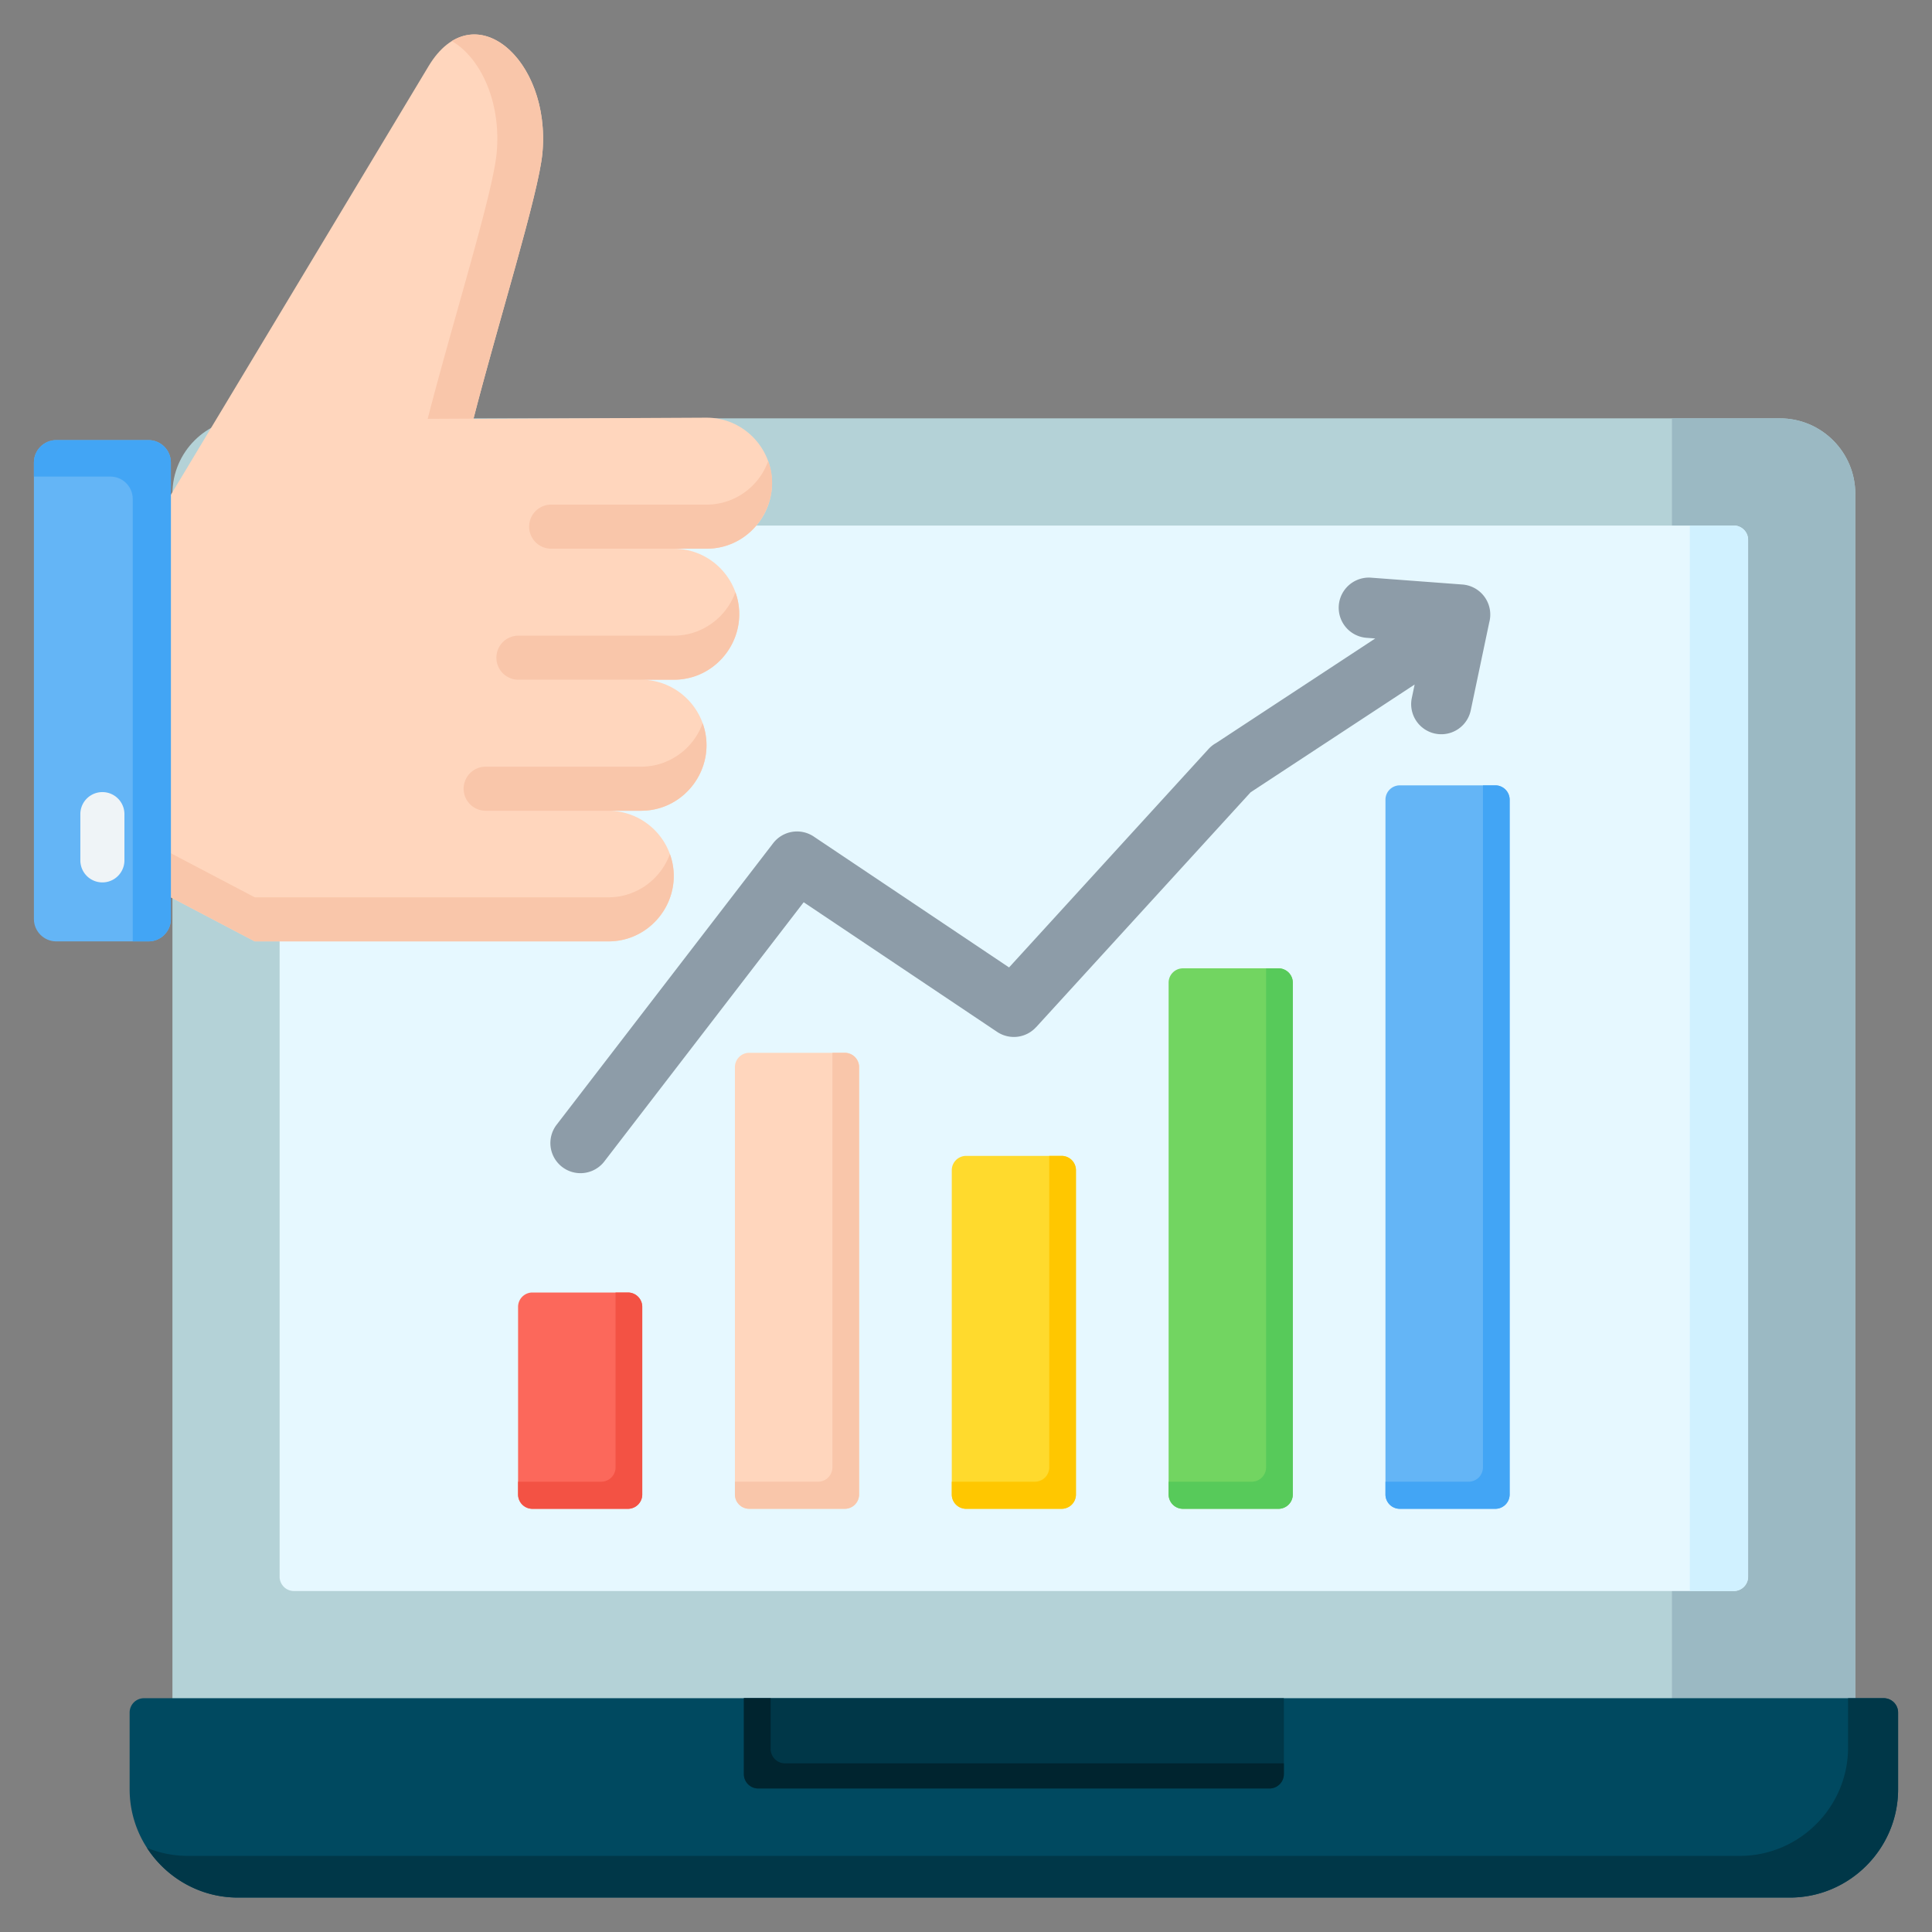 <svg xmlns="http://www.w3.org/2000/svg" xmlns:xlink="http://www.w3.org/1999/xlink" width="512" height="512" x="0" y="0" viewBox="0 0 512 512" style="enable-background:new 0 0 512 512" xml:space="preserve" class=""><rect x="0" y="0" width="512" height="512" fill="#808080" stroke="none"/><g><g fill-rule="evenodd" clip-rule="evenodd"><path fill="#b4d2d7" d="M491.671 469.017H45.697V130.825c0-10.992 8.965-19.957 19.957-19.957h406.06c10.992 0 19.957 8.967 19.957 19.957z" opacity="1" data-original="#b4d2d7"></path><path fill="#9bb9c3" d="M491.671 469.017h-48.585v-358.15h28.628c10.992 0 19.957 8.967 19.957 19.957z" opacity="1" data-original="#9bb9c3"></path><path fill="#e6f8ff" d="M463.267 417.845V143.066a3.803 3.803 0 0 0-3.795-3.795H77.895a3.804 3.804 0 0 0-3.795 3.795v274.779a3.803 3.803 0 0 0 3.795 3.795h381.577a3.803 3.803 0 0 0 3.795-3.795z" opacity="1" data-original="#e6f8ff"></path><path fill="#d0f1ff" d="M463.267 417.845V143.066a3.803 3.803 0 0 0-3.795-3.795h-11.643v282.368h11.643a3.802 3.802 0 0 0 3.795-3.794z" opacity="1" data-original="#d0f1ff"></path><path fill="#004960" d="M38.15 450.043h461.068a3.802 3.802 0 0 1 3.796 3.795v20.341c0 15.78-12.913 28.693-28.693 28.693H63.047c-15.781 0-28.693-12.912-28.693-28.693v-20.341a3.802 3.802 0 0 1 3.796-3.795z" opacity="1" data-original="#004960"></path><path fill="#003748" d="M489.754 450.043h9.463a3.802 3.802 0 0 1 3.796 3.795v20.341c0 15.78-12.913 28.693-28.693 28.693H63.047c-10.079 0-18.987-5.267-24.109-13.185a28.413 28.413 0 0 0 10.85 2.145h411.273c15.781 0 28.693-12.913 28.693-28.693z" opacity="1" data-original="#003748"></path><path fill="#003748" d="M197.133 450.043h143.101v20.125a3.803 3.803 0 0 1-3.795 3.795H200.928a3.803 3.803 0 0 1-3.795-3.795z" opacity="1" data-original="#003748"></path><path fill="#00242f" d="M197.133 450.043h7.101v13.468a3.803 3.803 0 0 0 3.795 3.795h132.206v2.863a3.803 3.803 0 0 1-3.795 3.795H200.928a3.803 3.803 0 0 1-3.795-3.795z" opacity="1" data-original="#00242f"></path><path fill="#fc685b" d="M141.091 342.528h25.318a3.803 3.803 0 0 1 3.795 3.795v49.733a3.802 3.802 0 0 1-3.795 3.794h-25.318a3.802 3.802 0 0 1-3.795-3.794v-49.733a3.802 3.802 0 0 1 3.795-3.795z" opacity="1" data-original="#fc685b"></path><path fill="#f35244" d="M163.129 342.528h3.28a3.803 3.803 0 0 1 3.795 3.795v49.733a3.802 3.802 0 0 1-3.795 3.795h-25.318a3.803 3.803 0 0 1-3.795-3.795v-3.39h22.038a3.803 3.803 0 0 0 3.795-3.795z" opacity="1" data-original="#f35244"></path><path fill="#ffd6bd" d="M198.557 279.002h25.319a3.802 3.802 0 0 1 3.795 3.794v113.259a3.803 3.803 0 0 1-3.795 3.795h-25.319a3.802 3.802 0 0 1-3.795-3.795V282.797a3.803 3.803 0 0 1 3.795-3.795z" opacity="1" data-original="#ffd6bd"></path><path fill="#f9c6aa" d="M220.596 279.002h3.28a3.802 3.802 0 0 1 3.795 3.795v113.258a3.803 3.803 0 0 1-3.795 3.795h-25.319a3.803 3.803 0 0 1-3.795-3.795v-3.39H216.8a3.803 3.803 0 0 0 3.795-3.795V279.002z" opacity="1" data-original="#f9c6aa"></path><path fill="#ffda2d" d="M256.025 306.321h25.318a3.803 3.803 0 0 1 3.795 3.795v85.939a3.802 3.802 0 0 1-3.795 3.795h-25.318a3.802 3.802 0 0 1-3.795-3.795v-85.939a3.803 3.803 0 0 1 3.795-3.795z" opacity="1" data-original="#ffda2d"></path><path fill="#ffc700" d="M278.063 306.322h3.28a3.802 3.802 0 0 1 3.795 3.795v85.939a3.802 3.802 0 0 1-3.795 3.795h-25.318a3.803 3.803 0 0 1-3.795-3.795v-3.39h22.038a3.803 3.803 0 0 0 3.795-3.795z" opacity="1" data-original="#ffc700"></path><path fill="#72d561" d="M313.491 256.618h25.319a3.803 3.803 0 0 1 3.795 3.795v135.643a3.802 3.802 0 0 1-3.795 3.794h-25.319a3.802 3.802 0 0 1-3.795-3.794V260.412a3.802 3.802 0 0 1 3.795-3.794z" opacity="1" data-original="#72d561"></path><path fill="#57ca5a" d="M335.53 256.618h3.28a3.803 3.803 0 0 1 3.795 3.795v135.643a3.803 3.803 0 0 1-3.795 3.795h-25.319a3.803 3.803 0 0 1-3.795-3.795v-3.39h22.038a3.803 3.803 0 0 0 3.795-3.795V256.618z" opacity="1" data-original="#57ca5a"></path><path fill="#64b5f6" d="M370.958 208.128h25.319a3.802 3.802 0 0 1 3.795 3.795v184.133a3.803 3.803 0 0 1-3.795 3.795h-25.319a3.802 3.802 0 0 1-3.795-3.795V211.922a3.802 3.802 0 0 1 3.795-3.794z" opacity="1" data-original="#64b5f6"></path><path fill="#42a5f5" d="M392.997 208.127h3.28a3.803 3.803 0 0 1 3.795 3.795v184.133a3.803 3.803 0 0 1-3.795 3.795h-25.318a3.803 3.803 0 0 1-3.795-3.795v-3.39h22.038a3.803 3.803 0 0 0 3.795-3.795z" opacity="1" data-original="#42a5f5"></path><path fill="#8d9ca8" d="M160.063 307.912a7.977 7.977 0 0 1-12.625-9.75l57.467-74.716a7.977 7.977 0 0 1 10.894-1.653l51.614 34.587 52.832-57.857a7.967 7.967 0 0 1 2.035-1.612l42.175-27.71-2.286-.171a7.991 7.991 0 0 1 1.188-15.938l24.184 1.809a7.991 7.991 0 0 1 7.125 10.039l-4.898 23.288a7.98 7.98 0 0 1-15.626-3.25l.752-3.574-43.465 28.558-56.839 62.244-.009-.008a7.976 7.976 0 0 1-10.335 1.258l-51.262-34.352z" opacity="1" data-original="#8d9ca8"></path><path fill="#ffd6bd" d="m38.898 141.743-4.596 90.297 33.218 17.438h93.718c9.521 0 17.31-7.789 17.31-17.31s-7.789-17.31-17.31-17.31h8.679c9.52 0 17.31-7.812 17.31-17.362 0-9.549-7.79-17.362-17.31-17.362h8.678c9.521 0 17.31-7.813 17.31-17.362s-7.79-17.362-17.31-17.362h8.679c9.521 0 17.31-7.813 17.31-17.362s-7.789-17.362-17.31-17.362l-61.803.311c6.588-25.655 17.27-59.61 18.274-70.435 2.318-24.98-18.369-42.662-30.174-23.026z" opacity="1" data-original="#ffd6bd"></path><path fill="#f9c6aa" d="m34.882 220.663-.579 11.377 33.218 17.438h93.718c11.965 0 20.33-11.964 16.289-23.15-2.409 6.67-8.816 11.47-16.289 11.47H67.521zM143.746 40.561c1.95-21.015-12.381-36.863-24.009-29.672 7.401 4.268 13.162 15.851 11.88 29.672-1.004 10.825-11.686 44.78-18.274 70.435l12.145-.061c6.589-25.648 17.254-59.558 18.258-70.374zm26.171 174.296c11.959 0 20.321-11.986 16.296-23.202-2.405 6.699-8.815 11.522-16.296 11.522H128.71a5.84 5.84 0 0 0 0 11.68zm8.679-34.724c11.96 0 20.321-11.987 16.296-23.202-2.405 6.699-8.815 11.522-16.296 11.522h-41.208a5.84 5.84 0 0 0 0 11.68zm8.679-34.724c12.417 0 20.288-12.677 16.296-23.201v-.001c-2.405 6.699-8.815 11.522-16.295 11.522h-41.208a5.84 5.84 0 0 0 0 11.68z" opacity="1" data-original="#f9c6aa"></path><path fill="#64b5f6" d="M14.904 249.478h24.46c3.255 0 5.917-2.662 5.917-5.917V122.55c0-3.255-2.663-5.917-5.917-5.917h-24.46c-3.255 0-5.917 2.662-5.917 5.917v121.01c-.001 3.255 2.662 5.918 5.917 5.918z" opacity="1" data-original="#64b5f6"></path><path fill="#42a5f5" d="M35.174 249.478h4.19c3.254 0 5.917-2.662 5.917-5.917V122.55c0-3.255-2.663-5.917-5.917-5.917h-24.46c-3.255 0-5.917 2.662-5.917 5.917v3.746h20.27c3.254 0 5.917 2.662 5.917 5.917z" opacity="1" data-original="#42a5f5"></path><path fill="#eff4f7" d="M32.974 228.007a5.84 5.84 0 1 1-11.681 0v-12.254a5.84 5.84 0 0 1 11.681 0z" opacity="1" data-original="#eff4f7"></path></g></g></svg>